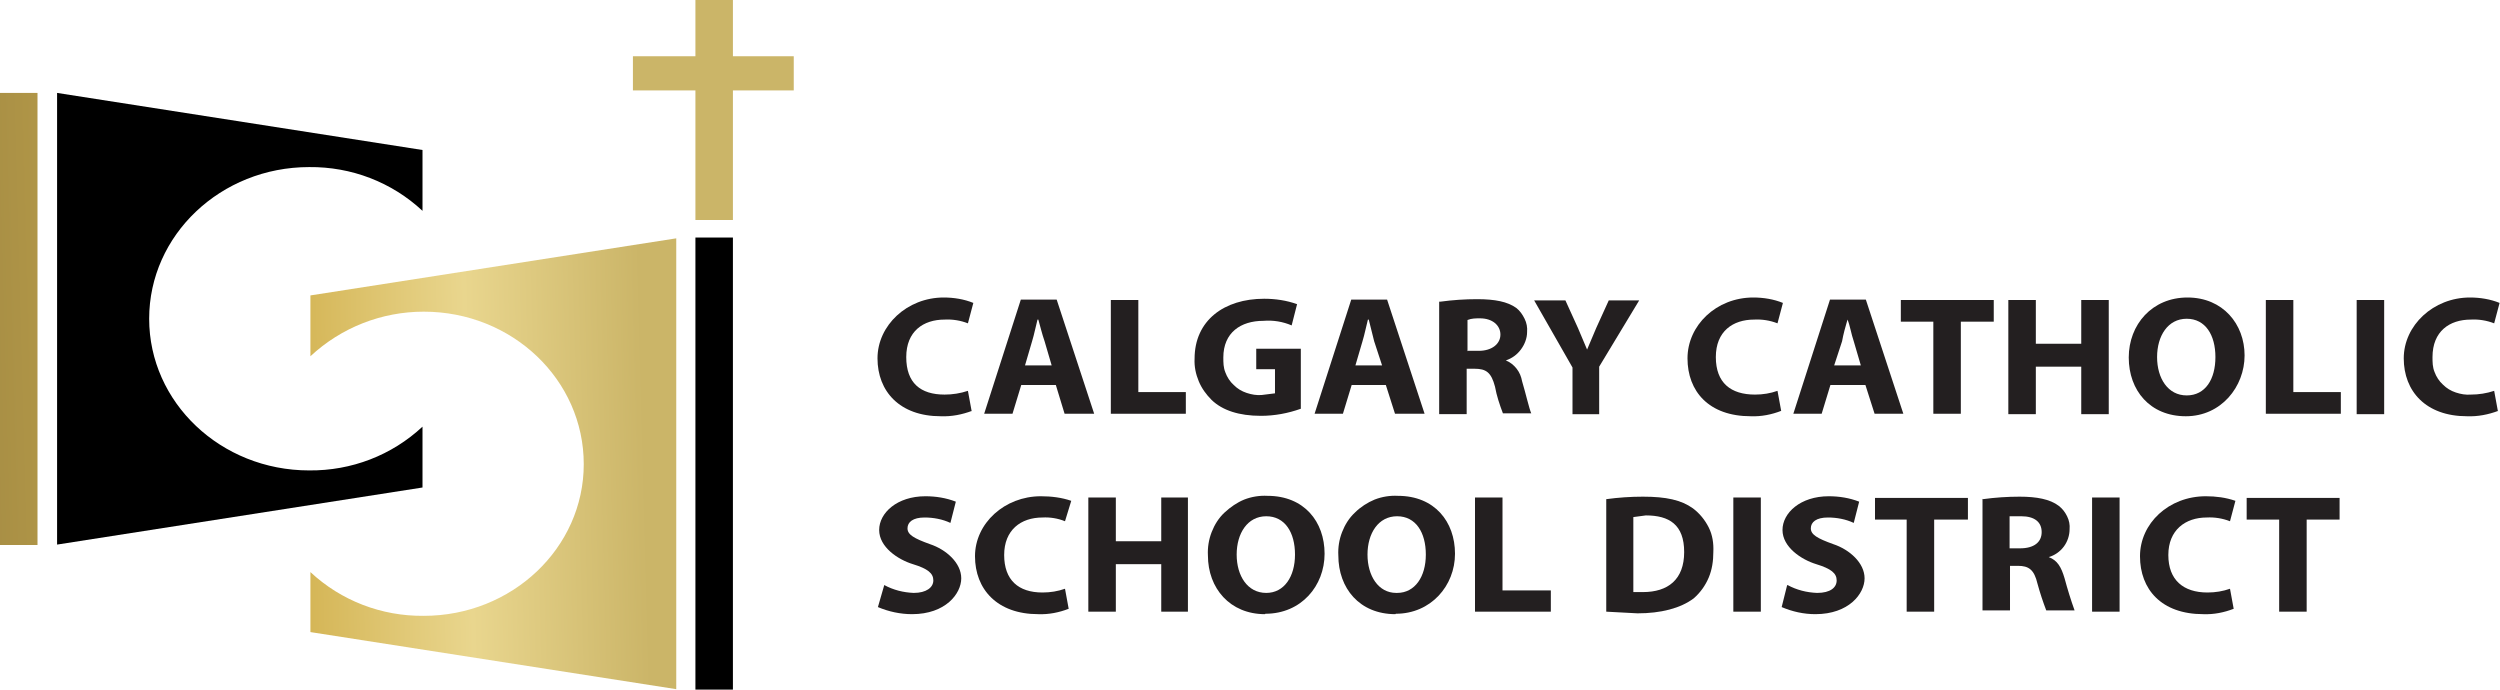 <?xml version="1.0" encoding="UTF-8"?>
<svg id="Layer_1" xmlns="http://www.w3.org/2000/svg" version="1.1" xmlns:xlink="http://www.w3.org/1999/xlink" viewBox="0 0 600 165.5">
  <!-- Generator: Adobe Illustrator 29.3.1, SVG Export Plug-In . SVG Version: 2.1.0 Build 151)  -->
  <defs>
    <style>
      .st0 {
        fill: url(#linear-gradient2);
      }

      .st1 {
        fill: url(#linear-gradient1);
      }

      .st2 {
        fill: #231f20;
      }

      .st3 {
        fill: url(#linear-gradient);
      }
    </style>
    <linearGradient id="linear-gradient" x1="193.6" y1="95.8" x2="-15.5" y2="90.1" gradientTransform="translate(0 167.2) scale(1 -1)" gradientUnits="userSpaceOnUse">
      <stop offset=".2" stop-color="#cbb568"/>
      <stop offset=".4" stop-color="#e9d68e"/>
      <stop offset=".6" stop-color="#d3b352"/>
      <stop offset="1" stop-color="#a08842"/>
    </linearGradient>
    <linearGradient id="linear-gradient1" x1="197.2" y1="56.9" x2="-14.5" y2="51.2" gradientTransform="translate(0 167.2) scale(1 -1)" gradientUnits="userSpaceOnUse">
      <stop offset=".2" stop-color="#cbb568"/>
      <stop offset=".4" stop-color="#e9d68e"/>
      <stop offset=".6" stop-color="#d3b352"/>
      <stop offset="1" stop-color="#a08842"/>
    </linearGradient>
    <linearGradient id="linear-gradient2" x1="194.9" y1="141.4" x2="-17" y2="135.7" gradientTransform="translate(0 167.2) scale(1 -1)" gradientUnits="userSpaceOnUse">
      <stop offset=".2" stop-color="#cbb568"/>
      <stop offset=".4" stop-color="#e9d68e"/>
      <stop offset=".6" stop-color="#d3b352"/>
      <stop offset="1" stop-color="#a08842"/>
    </linearGradient>
  </defs>
  <path class="st3" d="M9,22.3H0v108.5h9V22.3Z"/>
  <path class="st1" d="M140.1,111.4c0-20.3-17.2-36.6-38.4-36.6-10.1,0-19.8,3.8-27.2,10.7v-14.6l87.8-13.7v108.2l-87.8-13.7v-14.4c7.4,6.9,17.1,10.6,27.2,10.5,21.2,0,38.4-16.3,38.4-36.4Z"/>
  <path class="st0" d="M190.5,13.5h-14.6V0h-9v13.5h-15v8.2h15v31.1h9v-31.1h14.6v-8.2Z"/>
  <path d="M35.8,76.5c0,20.1,17.2,36.4,38.4,36.4,10.1.1,19.8-3.6,27.2-10.5v14.6l-87.7,13.7V22.3l87.7,13.7v14.6c-7.4-6.9-17.1-10.6-27.2-10.5-21.2,0-38.4,16.3-38.4,36.4Z"/>
  <path d="M175.9,57h-9v108.5h9V57Z"/>
  <path class="st2" d="M233.3,98.6c-2.4.9-4.9,1.4-7.5,1.3-9.9,0-15.2-6-15.2-13.9s7.1-14.6,15.9-14.6c2.4,0,4.9.4,7.1,1.3l-1.3,4.9c-1.8-.7-3.7-1-5.6-.9-5.1,0-9.2,2.8-9.2,9s3.4,9,9.2,9c1.9,0,3.8-.3,5.6-.9l.9,4.9Z"/>
  <path class="st2" d="M245.1,92.4l-2.1,6.9h-6.8l8.8-27.4h8.6l9,27.4h-7.1l-2.1-6.9h-8.4ZM252.4,87.7l-1.7-5.8c-.6-1.7-1.1-3.8-1.5-5.2h-.2c-.4,1.5-.8,3.6-1.3,5.2l-1.7,5.8h6.4Z"/>
  <path class="st2" d="M266.6,72h6.6v22.1h11.4v5.2h-18v-27.4Z"/>
  <path class="st2" d="M312.2,98.1c-3.1,1.1-6.3,1.7-9.6,1.7-5.2,0-9.2-1.3-11.8-3.8-1.3-1.3-2.4-2.8-3.1-4.5-.7-1.7-1.1-3.5-1-5.4,0-9.2,7.1-14.4,16.7-14.4,2.7,0,5.4.4,7.9,1.3l-1.3,5.1c-2.1-.9-4.4-1.3-6.8-1.1-5.4,0-9.6,2.8-9.6,8.8,0,1.2,0,2.4.5,3.6.4,1.1,1.1,2.2,2,3,.9.9,1.9,1.5,3.1,1.9,1.2.4,2.4.6,3.6.5l3.2-.4v-5.8h-4.5v-4.9h10.7v14.4Z"/>
  <path class="st2" d="M324.4,92.4l-2.1,6.9h-6.8l8.8-27.4h8.6l9,27.4h-7.1l-2.2-6.9h-8.2ZM331.7,87.7l-1.9-5.8-1.3-5.2h-.2c-.4,1.5-.8,3.6-1.3,5.2l-1.7,5.8h6.4Z"/>
  <path class="st2" d="M345.7,72.4c2.9-.4,5.9-.6,8.8-.6,4.3,0,7.3.6,9.4,2.1.9.7,1.5,1.6,2,2.6.5,1,.7,2.1.6,3.2,0,1.5-.6,3-1.5,4.2-.9,1.2-2.1,2.1-3.6,2.6,1,.4,1.9,1.1,2.6,2,.7.9,1.1,1.9,1.3,3,.9,3,1.7,6.6,2.2,7.7h-6.8c-.8-2.1-1.5-4.2-1.9-6.4-.9-3.4-2.1-4.3-4.9-4.3h-1.9v10.9h-6.6v-27ZM352.3,84.2h2.6c3.2,0,5.2-1.7,5.2-3.9s-1.9-3.9-4.9-3.9c-1,0-2,0-3,.4v7.5Z"/>
  <path class="st2" d="M377.4,99.4v-11.2l-9.2-16.1h7.5l3,6.6,2.2,5.2,2.2-5.2,3-6.6h7.3l-9.6,15.9v11.4h-6.6Z"/>
  <path class="st2" d="M427.5,98.6c-2.3.9-4.8,1.4-7.3,1.3-10.1,0-15.2-6-15.2-13.9s6.9-14.6,15.8-14.6c2.4,0,4.9.4,7.1,1.3l-1.3,4.9c-1.8-.7-3.7-1-5.6-.9-5.1,0-9.2,2.8-9.2,9s3.6,9,9.4,9c1.9,0,3.7-.3,5.4-.9l.9,4.9Z"/>
  <path class="st2" d="M439.3,92.4l-2.1,6.9h-6.8l8.8-27.4h8.6l9,27.4h-6.9l-2.2-6.9h-8.4ZM446.6,87.7l-1.7-5.8c-.6-1.7-.9-3.8-1.5-5.2-.5,1.7-1,3.5-1.3,5.2l-1.9,5.8h6.4Z"/>
  <path class="st2" d="M464.1,77.2h-7.9v-5.2h22.3v5.2h-7.9v22.1h-6.6v-22.1Z"/>
  <path class="st2" d="M488.6,72v10.5h10.9v-10.5h6.6v27.4h-6.6v-11.4h-10.9v11.4h-6.6v-27.4h6.6Z"/>
  <path class="st2" d="M524.6,99.9c-8.6,0-13.7-6.2-13.7-14.1s5.6-14.4,14.1-14.4,13.7,6.4,13.7,13.9-5.6,14.6-14.1,14.6ZM524.8,94.9c4.5,0,6.9-3.9,6.9-9.2s-2.4-9.2-6.9-9.2-7.1,4.1-7.1,9.2,2.6,9.2,7.1,9.2Z"/>
  <path class="st2" d="M543.8,72h6.6v22.1h11.4v5.2h-18v-27.4Z"/>
  <path class="st2" d="M572.2,72v27.4h-6.6v-27.4h6.6Z"/>
  <path class="st2" d="M599.6,98.6c-2.4.9-4.9,1.4-7.5,1.3-9.9,0-15.2-6-15.2-13.9s7.1-14.6,15.9-14.6c2.4,0,4.9.4,7.1,1.3l-1.3,4.9c-1.8-.7-3.7-1-5.6-.9-5.1,0-9.2,2.8-9.2,9,0,1.2,0,2.4.5,3.6.4,1.1,1.1,2.2,2,3,.9.9,1.9,1.5,3.1,1.9,1.2.4,2.4.6,3.6.5,1.9,0,3.8-.3,5.6-.9l.9,4.9Z"/>
  <path class="st2" d="M212.2,140.4c2.2,1.2,4.6,1.8,7.1,1.9,3,0,4.7-1.3,4.7-3s-1.3-2.8-4.9-3.9c-3.6-1.1-8.1-4.1-8.1-8.2s4.3-8.1,11.1-8.1c2.5,0,5,.4,7.3,1.3l-1.3,5.1c-1.9-.9-4.1-1.3-6.2-1.3-2.8,0-4.1,1.1-4.1,2.6s1.5,2.4,5.4,3.8c3.9,1.3,7.5,4.5,7.5,8.2s-3.8,8.6-11.8,8.6c-2.8,0-5.6-.6-8.2-1.7l1.5-5.2Z"/>
  <path class="st2" d="M256.5,146.1c-2.3.9-4.8,1.4-7.3,1.3-9.9,0-15.2-6-15.2-13.9s7.1-14.4,15.8-14.4c2.5,0,5,.3,7.3,1.1l-1.5,4.9c-1.7-.7-3.6-1-5.4-.9-5.2,0-9.2,3-9.2,9s3.4,9,9.2,9c1.9,0,3.7-.3,5.4-.9l.9,4.9Z"/>
  <path class="st2" d="M267.8,119.4v10.5h10.9v-10.5h6.4v27.4h-6.4v-11.4h-10.9v11.4h-6.6v-27.4h6.6Z"/>
  <path class="st2" d="M303.6,147.4c-8.4,0-13.7-6.2-13.7-14.1-.1-1.9.2-3.8.9-5.6.7-1.8,1.7-3.4,3.1-4.7s3-2.4,4.7-3.1c1.8-.7,3.7-1,5.6-.9,8.8,0,13.7,6.2,13.7,13.9s-5.6,14.4-14.2,14.4ZM303.9,142.3c4.3,0,6.9-3.9,6.9-9.2s-2.4-9.2-6.9-9.2-7.1,4.1-7.1,9.2,2.6,9.2,7.1,9.2Z"/>
  <path class="st2" d="M334.9,147.4c-8.6,0-13.7-6.2-13.7-14.1-.1-1.9.2-3.8.9-5.6.7-1.8,1.7-3.4,3.1-4.7,1.3-1.3,3-2.4,4.7-3.1,1.8-.7,3.7-1,5.6-.9,8.8,0,13.7,6.2,13.7,13.9s-5.8,14.4-14.2,14.4ZM335.3,142.3c4.3,0,6.9-3.9,6.9-9.2s-2.4-9.2-6.9-9.2-7.1,4.1-7.1,9.2,2.6,9.2,6.9,9.2h.2Z"/>
  <path class="st2" d="M354,119.4h6.6v22.3h11.6v5.1h-18.2v-27.4Z"/>
  <path class="st2" d="M385.5,119.8c2.9-.4,5.9-.6,8.8-.6,5.6,0,9.2.8,12,2.8,1.6,1.2,2.9,2.8,3.8,4.6.9,1.8,1.2,3.8,1.1,5.9,0,2.1-.3,4.2-1.1,6.1-.8,1.9-2,3.6-3.6,5-3.2,2.4-7.9,3.6-13.5,3.6l-7.5-.4v-27ZM392.1,142.1h2.2c6,0,9.9-3,9.9-9.6s-3.6-8.8-9.2-8.8l-3,.4v18Z"/>
  <path class="st2" d="M422.6,119.4v27.4h-6.6v-27.4h6.6Z"/>
  <path class="st2" d="M429,140.4c2.2,1.2,4.6,1.8,7.1,1.9,3.2,0,4.7-1.3,4.7-3s-1.3-2.8-4.9-3.9c-3.6-1.1-8.1-4.1-8.1-8.2s4.3-8.1,11.1-8.1c2.5,0,5,.4,7.3,1.3l-1.3,5.1c-1.9-.9-4.1-1.3-6.2-1.3-2.8,0-4.1,1.1-4.1,2.6s1.5,2.4,5.4,3.8c3.9,1.3,7.5,4.5,7.5,8.2s-3.8,8.6-11.8,8.6c-2.8,0-5.5-.6-8.1-1.7l1.3-5.2Z"/>
  <path class="st2" d="M457.7,124.7h-7.7v-5.2h22.3v5.2h-8.1v22.1h-6.6v-22.1Z"/>
  <path class="st2" d="M475.9,119.8c2.9-.4,5.9-.6,8.8-.6,4.1,0,7.3.6,9.4,2.2.9.7,1.5,1.5,2,2.5s.7,2.1.6,3.1c0,1.5-.5,3-1.4,4.2-.9,1.2-2.2,2.1-3.6,2.5,2.1.8,3,2.4,3.8,5.1.7,2.6,1.5,5.2,2.4,7.7h-6.8c-.8-2.1-1.5-4.2-2.1-6.4-.8-3.4-2.1-4.3-4.7-4.3h-1.9v10.7h-6.6v-26.8ZM482.4,131.6h2.4c3.4,0,5.2-1.5,5.2-3.9s-1.7-3.8-4.9-3.8h-2.8v7.7Z"/>
  <path class="st2" d="M508.7,119.4v27.4h-6.6v-27.4h6.6Z"/>
  <path class="st2" d="M536.1,146.1c-2.3.9-4.8,1.4-7.3,1.3-10.1,0-15.2-6-15.2-13.9s6.9-14.4,15.8-14.4c2.4,0,4.8.3,7.1,1.1l-1.3,4.9c-1.8-.7-3.7-1-5.6-.9-5.1,0-9.2,3-9.2,9s3.6,9,9.4,9c1.9,0,3.7-.3,5.4-.9l.9,4.9Z"/>
  <path class="st2" d="M547.1,124.7h-7.9v-5.2h22.3v5.2h-7.9v22.1h-6.6v-22.1Z"/>
</svg>